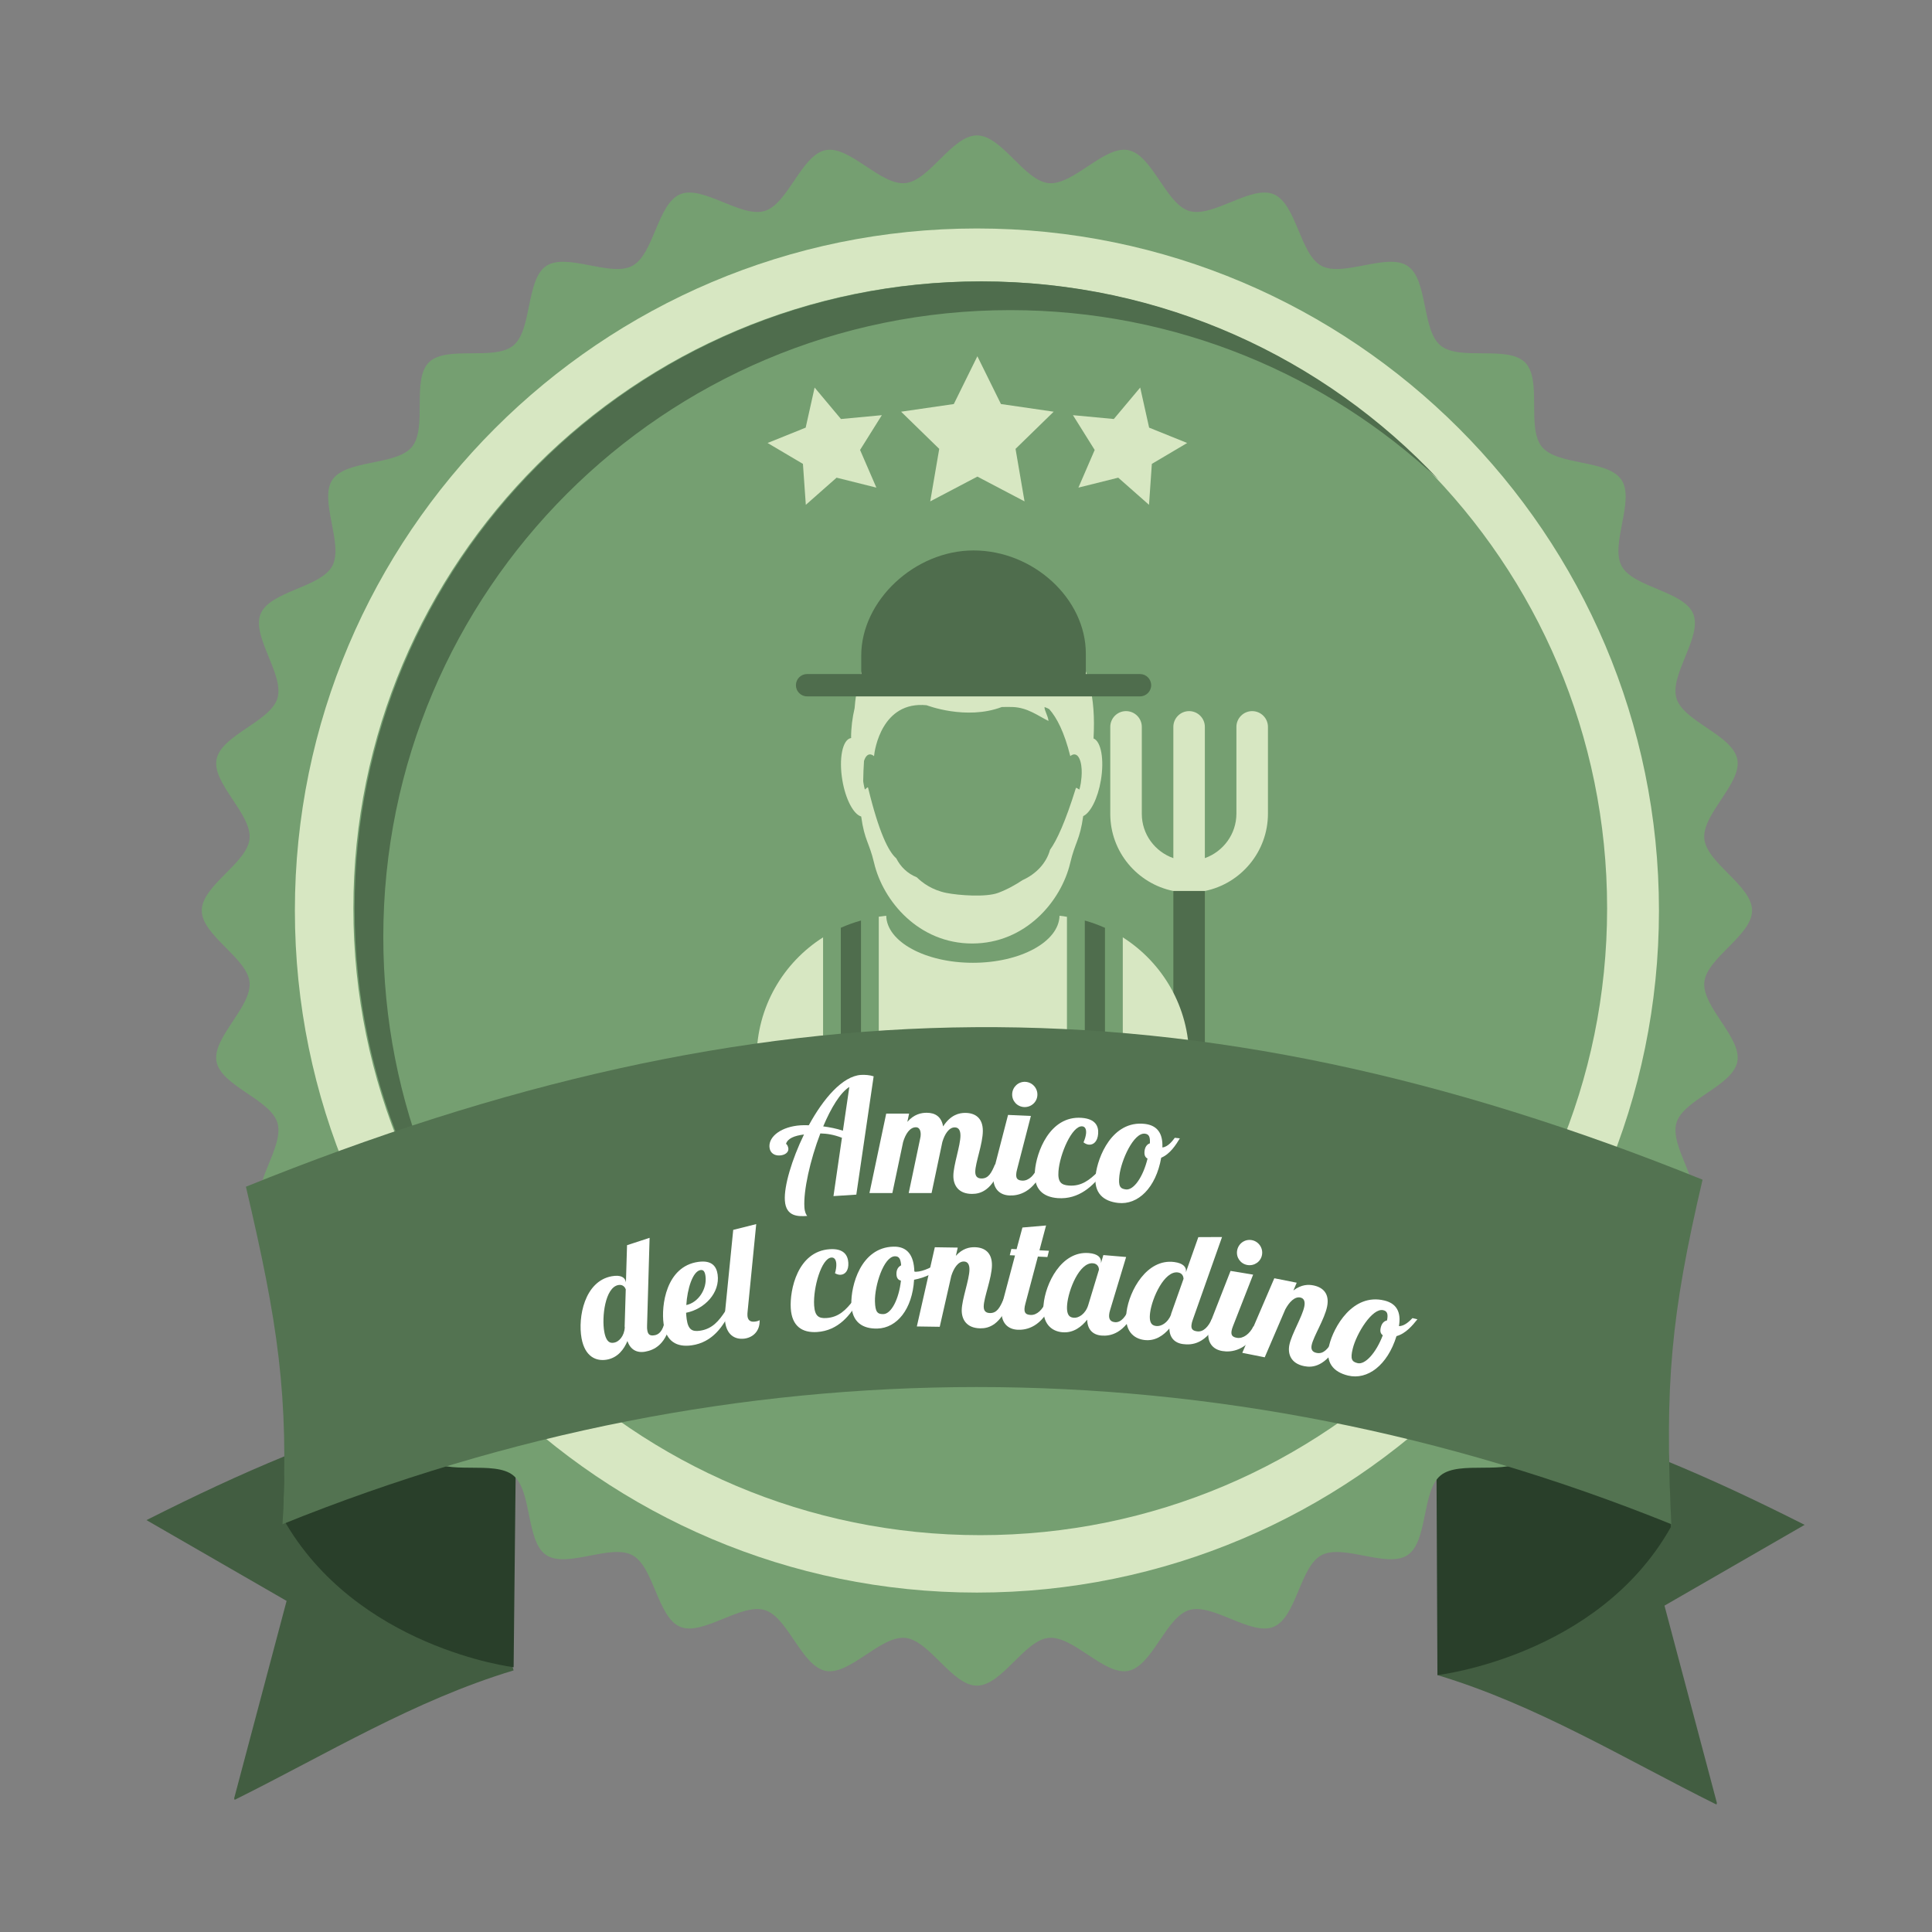 <?xml version="1.0" encoding="utf-8"?>
<!-- Generator: Adobe Illustrator 16.0.0, SVG Export Plug-In . SVG Version: 6.00 Build 0)  -->
<!DOCTYPE svg PUBLIC "-//W3C//DTD SVG 1.1//EN" "http://www.w3.org/Graphics/SVG/1.1/DTD/svg11.dtd">
<svg version="1.1" id="Livello_1" xmlns="http://www.w3.org/2000/svg" xmlns:xlink="http://www.w3.org/1999/xlink" x="0px" y="0px"
	 width="200px" height="200px" viewBox="0 0 200 200" enable-background="new 0 0 200 200" xml:space="preserve">
<rect x="0" y="0" width="200" height="200" fill="#808080" stroke="none"/>
<path fill="#425D41" d="M148.803,173.406c3.558-11.727,5.496-17.342,8.742-27.502c11.115,3.455,18.965,6.749,29.27,11.947
	l-14.508,8.364l5.426,20.43c-0.016,0.056-0.036,0.107-0.047,0.16C168.178,182.086,159.082,176.497,148.803,173.406z"/>
<path fill="#425D41" d="M53.17,172.919c-3.555-11.722-5.493-17.341-8.739-27.502c-11.116,3.456-18.965,6.75-29.269,11.944
	l14.507,8.364l-5.429,20.436c0.022,0.053,0.033,0.104,0.051,0.158C33.8,181.6,42.888,176.012,53.17,172.919z"/>
<path fill="#293F2A" d="M53.17,172.592c0,0-16.336-1.992-23.875-15.406l1.049-32.802l23.332,0.028L53.17,172.592z"/>
<path fill="#293F2A" d="M148.803,173.406c0,0,16.623-1.908,24.162-15.321l-1.049-32.803l-23.332,0.029L148.803,173.406z"/>
<g>
	<g>
		<g>
			<g>
				<g>
					<path fill="#759F71" d="M181.374,94.256c0,2.579-4.705,4.904-4.942,7.419c-0.256,2.562,3.908,5.754,3.415,8.236
						c-0.501,2.522-5.561,3.889-6.299,6.315c-0.742,2.452,2.71,6.399,1.737,8.744c-0.98,2.365-6.216,2.714-7.417,4.953
						c-1.204,2.257,1.404,6.801-0.015,8.916c-1.42,2.124-6.616,1.445-8.232,3.411c-1.624,1.974,0.056,6.938-1.749,8.744
						c-1.806,1.802-6.771,0.128-8.744,1.743c-1.968,1.622-1.289,6.82-3.413,8.241c-2.114,1.416-6.657-1.192-8.915,0.013
						c-2.244,1.203-2.586,6.435-4.953,7.416c-2.346,0.972-6.29-2.479-8.746-1.734c-2.425,0.735-3.794,5.796-6.31,6.296
						c-2.487,0.492-5.678-3.665-8.24-3.415c-2.513,0.246-4.839,4.944-7.418,4.944c-2.579,0-4.905-4.698-7.42-4.944
						c-2.562-0.25-5.758,3.907-8.238,3.415c-2.518-0.5-3.887-5.561-6.312-6.296c-2.454-0.745-6.403,2.705-8.746,1.734
						c-2.367-0.981-2.712-6.213-4.955-7.416c-2.252-1.209-6.797,1.403-8.92-0.013c-2.115-1.421-1.436-6.619-3.406-8.241
						c-1.97-1.615-6.94,0.059-8.743-1.743c-1.804-1.806-0.128-6.771-1.747-8.744c-1.619-1.966-6.819-1.288-8.242-3.411
						c-1.413-2.115,1.199-6.659-0.007-8.916c-1.204-2.239-6.437-2.588-7.419-4.953c-0.967-2.345,2.479-6.292,1.741-8.744
						c-0.743-2.427-5.803-3.793-6.302-6.315c-0.493-2.482,3.667-5.674,3.417-8.236c-0.247-2.515-4.949-4.84-4.949-7.419
						c0-2.577,4.702-4.905,4.949-7.423c0.249-2.559-3.911-5.748-3.417-8.232c0.499-2.518,5.56-3.889,6.302-6.312
						c0.738-2.454-2.708-6.402-1.741-8.746c0.982-2.367,6.215-2.712,7.419-4.955c1.207-2.254-1.406-6.802,0.007-8.916
						c1.423-2.125,6.624-1.446,8.242-3.413c1.619-1.973-0.055-6.938,1.747-8.743c1.803-1.801,6.773-0.126,8.743-1.746
						c1.97-1.619,1.291-6.815,3.406-8.237c2.123-1.417,6.667,1.194,8.92-0.016c2.242-1.201,2.59-6.431,4.957-7.411
						c2.34-0.975,6.289,2.474,8.743,1.731c2.425-0.734,3.794-5.801,6.312-6.297c2.48-0.492,5.677,3.667,8.238,3.417
						c2.515-0.242,4.841-4.941,7.42-4.941c2.579,0,4.905,4.699,7.418,4.941c2.562,0.25,5.753-3.909,8.24-3.417
						c2.516,0.496,3.885,5.563,6.31,6.297c2.456,0.743,6.4-2.706,8.746-1.731c2.367,0.98,2.709,6.213,4.953,7.414
						c2.258,1.207,6.801-1.404,8.918,0.013c2.125,1.421,1.442,6.618,3.41,8.237c1.974,1.622,6.938-0.055,8.744,1.746
						c1.805,1.805,0.125,6.771,1.749,8.743c1.616,1.967,6.812,1.288,8.232,3.413c1.419,2.115-1.189,6.662,0.015,8.916
						c1.201,2.242,6.437,2.587,7.417,4.955c0.973,2.344-2.479,6.292-1.737,8.746c0.738,2.423,5.798,3.794,6.299,6.312
						c0.493,2.484-3.671,5.674-3.415,8.232C176.669,89.351,181.374,91.679,181.374,94.256z"/>
				</g>
			</g>
		</g>
	</g>
</g>
<g>
	<g>
		<path fill="#D7E7C2" d="M101.13,164.863c-38.931,0-70.604-31.673-70.604-70.607c0-38.931,31.673-70.605,70.604-70.605
			c38.935,0,70.605,31.674,70.605,70.605C171.735,133.19,140.064,164.863,101.13,164.863L101.13,164.863z M101.13,41.826
			c-37.54,0-47.959,14.894-47.959,52.43c0,37.54,10.419,53.734,47.959,53.734c37.541,0,51.115-16.194,51.115-53.734
			C152.245,56.72,138.671,41.826,101.13,41.826L101.13,41.826z"/>
	</g>
</g>
<g>
	<path fill="#759F71" d="M166.368,94.025c0,35.839-29.052,64.894-64.892,64.894c-35.837,0-64.897-29.055-64.897-64.894
		c0-35.839,29.06-64.895,64.897-64.895C137.316,29.131,166.368,58.186,166.368,94.025z"/>
</g>
<path fill="none" d="M98.665,98.507c0,0.551,0.445,0.998,0.998,0.998h6.919c0.55,0,0.998-0.447,0.998-0.998v-6.869h-8.916V98.507z"
	/>
<rect x="99.37" y="73.177" fill="#000100" width="1.021" height="0.003"/>
<path fill="none" d="M98.665,98.507c0,0.551,0.445,0.998,0.998,0.998h6.919c0.55,0,0.998-0.447,0.998-0.998v-6.869h-8.916V98.507z"
	/>
<rect x="105.85" y="73.177" fill="#000100" width="1.025" height="0.004"/>
<g>
	<path fill="#4F6D4D" d="M104.576,32.104c17.155,0,32.744,6.669,44.346,17.54c-11.838-12.619-28.652-20.513-47.319-20.513
		c-35.837,0-64.897,29.057-64.897,64.896c0,18.673,7.901,35.496,20.53,47.334c-10.881-11.605-17.557-27.2-17.557-44.364
		C39.679,61.158,68.739,32.104,104.576,32.104z"/>
</g>
<g>
	<g>
		<polygon fill="#D7E7C2" points="101.177,36.88 103.619,41.826 109.077,42.619 105.128,46.467 106.059,51.902 101.177,49.337 
			96.297,51.902 97.229,46.467 93.281,42.619 98.738,41.826 		"/>
	</g>
	<g>
		<polygon fill="#D7E7C2" points="84.329,40.12 87.056,43.376 91.288,42.979 89.034,46.579 90.722,50.478 86.603,49.449 
			83.418,52.26 83.119,48.021 79.461,45.858 83.403,44.269 		"/>
	</g>
	<g>
		<polygon fill="#D7E7C2" points="118.033,40.12 115.302,43.376 111.072,42.979 113.322,46.579 111.637,50.478 115.76,49.449 
			118.946,52.26 119.239,48.021 122.896,45.858 118.957,44.269 		"/>
	</g>
</g>
<g>
	<circle fill="#759F71" cx="100.647" cy="86.076" r="9.572"/>
	<path fill="#D7E7C2" d="M124.727,92.235c3.722-0.757,6.531-4.06,6.531-8.01v-8.979c0-0.896-0.731-1.631-1.633-1.631
		c-0.899,0-1.632,0.735-1.632,1.631v8.979c0,2.127-1.369,3.934-3.267,4.608V75.246c0-0.896-0.729-1.631-1.63-1.631
		c-0.902,0-1.631,0.735-1.631,1.631v13.59c-1.898-0.67-3.265-2.464-3.265-4.581v-9.01c0-0.896-0.732-1.631-1.635-1.631
		c-0.899,0-1.63,0.735-1.63,1.631v9.01c0,3.934,2.807,7.223,6.529,7.98"/>
	<path fill="#4F6D4D" d="M121.466,92.235v25.447h3.261V92.235"/>
	<circle fill="#C6C6C5" cx="91.087" cy="107.938" r="0.912"/>
	<circle fill="#C6C6C5" cx="110.076" cy="107.938" r="0.912"/>
	<path fill="none" d="M111.935,79.265c0,0.559-0.011,1.095-0.026,1.62C111.995,80.284,112.001,79.725,111.935,79.265z"/>
	<path fill="#759F71" d="M105.471,91.271c-1.053,0.393-2.024,0.281-3.099,0.055c-0.149-0.055-0.274-0.103-0.392-0.148
		c-0.087,0.006-0.175,0.001-0.26,0.009c-1.21,0.051-2.458,0.004-3.667-0.099c-0.111-0.009-0.217-0.036-0.328-0.052
		c-0.328,0.068-0.674,0.11-1.048,0.11c-0.669,0-1.256-0.122-1.772-0.33c0.586,0.578,1.581,1.317,3.06,1.617
		c1.31,0.261,4.09,0.46,5.345,0c0.99-0.365,1.863-0.873,2.535-1.321C105.724,91.168,105.599,91.222,105.471,91.271z"/>
	<path fill="#759F71" d="M111.401,78.139c-0.037-0.019-0.076-0.032-0.115-0.039c-0.155-0.029-0.322,0.033-0.481,0.164l-0.009,0.011
		v-0.001c-0.005,0.001-0.005,0.001-0.005,0.004c-0.001-0.01-0.001-0.02-0.003-0.03c-0.61-2.447-1.378-3.944-2.171-4.837
		c-0.154-0.087-0.314-0.167-0.49-0.221c-0.019,0.36,0.368,0.91,0.412,1.442c-1.102-0.54-2.154-1.381-3.69-1.442
		c-0.359-0.015-0.748-0.01-1.146,0c-3.707,1.398-7.78-0.186-7.78-0.186c-4.646-0.456-5.384,4.644-5.44,5.23l-0.006,0.041l0,0
		c-0.164-0.141-0.332-0.204-0.495-0.175c-0.069,0.015-0.136,0.045-0.196,0.091c-0.146,0.109-0.258,0.313-0.345,0.58
		c-0.045,0.686-0.074,1.379-0.084,2.097c0.01,0.067,0.016,0.132,0.029,0.202c0.037,0.229,0.087,0.448,0.142,0.657
		c0.113-0.062,0.305-0.318,0.333-0.188c1.131,4.667,2.127,6.632,2.918,7.314c-1.39-2.719-0.093-6.888,3.899-6.888
		c0.101,0,0.187,0.021,0.286,0.026c0.35-0.08,0.715-0.116,1.09-0.084c1.198,0.103,2.466,0.179,3.667,0.099
		c0.728-0.046,1.779-0.078,2.431,0.18c0.012,0.004,0.023,0.01,0.033,0.013c2.005-0.049,3.976,1.539,4.495,3.424
		c0.228,0.831,0.215,1.622,0.021,2.343c0.692-0.958,1.574-2.847,2.67-6.37c0.036-0.126,0.245,0.093,0.37,0.139
		c0.053-0.21,0.106-0.434,0.145-0.665c0.009-0.063,0.016-0.125,0.023-0.186c0.016-0.525,0.026-1.062,0.026-1.62
		C111.855,78.692,111.672,78.272,111.401,78.139z"/>
	<path fill="#D7E7C2" d="M113.203,76.444c0.026-0.522,0.045-1.052,0.042-1.593c-0.018-7.775-4.329-12.293-11.126-12.773
		c-5.929-0.42-10.395,2.067-12.427,6.205c-0.685,1.393-1.075,3.136-1.223,5.026c-0.229,0.985-0.365,2.009-0.365,3.067h0.023
		c-0.003,0.009-0.003,0.016-0.003,0.023c-0.015,0.003-0.029,0.003-0.043,0.007c-0.866,0.159-1.259,2.113-0.88,4.365
		c0.333,1.989,1.162,3.529,1.949,3.754c0.344,2.492,0.834,2.673,1.336,4.808c0.937,3.968,4.632,8.338,10.153,8.338
		c5.519,0,9.214-4.37,10.149-8.338c0.505-2.151,0.995-2.353,1.345-4.849c0.747-0.338,1.512-1.825,1.83-3.713
		C114.326,78.626,113.983,76.754,113.203,76.444z M111.908,80.885c-0.008,0.061-0.015,0.122-0.023,0.186
		c-0.038,0.231-0.092,0.454-0.145,0.665c-0.125-0.046-0.334-0.266-0.37-0.139c-1.096,3.523-1.978,5.413-2.67,6.37
		c-0.379,1.391-1.451,2.515-2.854,3.147c-0.672,0.448-1.545,0.956-2.535,1.321c-1.255,0.46-4.036,0.261-5.345,0
		c-1.479-0.3-2.474-1.04-3.06-1.617c-0.979-0.392-1.687-1.102-2.126-1.964c-0.791-0.682-1.787-2.647-2.918-7.314
		c-0.028-0.129-0.219,0.126-0.333,0.188c-0.055-0.209-0.105-0.428-0.142-0.657c-0.013-0.069-0.019-0.135-0.029-0.202
		c0.01-0.718,0.039-1.411,0.084-2.097c0.087-0.267,0.199-0.471,0.345-0.58c0.06-0.046,0.126-0.077,0.196-0.091
		c0.163-0.029,0.331,0.035,0.495,0.175l0,0l0.006-0.041c0.057-0.586,0.795-5.686,5.44-5.23c0,0,4.073,1.584,7.78,0.186
		c0.397-0.01,0.786-0.015,1.146,0c1.536,0.061,2.589,0.902,3.69,1.442c-0.044-0.532-0.431-1.082-0.412-1.442
		c0.176,0.054,0.336,0.133,0.49,0.221c0.793,0.893,1.561,2.39,2.171,4.837c0.002,0.01,0.002,0.021,0.003,0.03
		c0-0.003,0-0.003,0.005-0.004v0.001l0.009-0.011c0.159-0.131,0.326-0.193,0.481-0.164c0.039,0.007,0.078,0.02,0.115,0.039
		c0.271,0.133,0.454,0.553,0.533,1.125C112.002,79.725,111.995,80.284,111.908,80.885z"/>
	<path fill="#4F6D4D" d="M112.405,67.667c0-5.691-5.43-10.685-11.626-10.685c-6.083,0-11.624,5.189-11.624,10.89v3.062h23.25V67.667
		z"/>
	<path fill="#4F6D4D" d="M118.013,72.088H83.549c-0.64,0-1.156-0.517-1.156-1.155c0-0.64,0.517-1.157,1.156-1.157h34.464
		c0.638,0,1.156,0.518,1.156,1.157C119.169,71.572,118.65,72.088,118.013,72.088z"/>
	<path fill="#D7E7C2" d="M78.329,109.513c0,5.255,2.754,7.111,6.889,7.771V97.026C81.08,99.644,78.329,104.254,78.329,109.513z"/>
	<path fill="#D7E7C2" d="M110.07,94.843c-0.131-0.015-0.26-0.033-0.389-0.045c-0.06,2.693-4.051,4.869-8.969,4.869
		c-4.918,0-8.91-2.176-8.97-4.869c-0.261,0.026-0.521,0.061-0.777,0.099v22.748c0.701,0.008,1.411,0.008,2.139,0.008h15.216
		c0.728,0,1.44,0,2.143-0.008V94.913L110.07,94.843z"/>
	<path fill="#4F6D4D" d="M112.279,95.289v22.323c0.729-0.021,1.435-0.06,2.114-0.113V96.052
		C113.714,95.746,113.009,95.492,112.279,95.289z"/>
	<path fill="#4F6D4D" d="M87.035,96.047v21.451c0.679,0.054,1.385,0.092,2.113,0.113V95.287
		C88.42,95.489,87.714,95.741,87.035,96.047z"/>
	<path fill="#D7E7C2" d="M123.097,109.513c0-5.259-2.747-9.876-6.886-12.492v20.264
		C120.344,116.622,123.097,114.768,123.097,109.513z"/>
	<path fill="#759F71" d="M85.218,97.026v20.258c0.581,0.091,1.185,0.162,1.817,0.214V96.047
		C86.403,96.332,85.798,96.659,85.218,97.026z"/>
	<path fill="#759F71" d="M90.895,94.904l-1.388,0.277c-0.121,0.031-0.238,0.073-0.358,0.106v22.324
		c0.592,0.018,1.198,0.027,1.817,0.033V94.897C90.943,94.9,90.918,94.901,90.895,94.904z"/>
	<path fill="#759F71" d="M111.696,95.127l-1.232-0.214v22.731c0.617-0.006,1.224-0.016,1.815-0.033V95.289
		C112.085,95.236,111.892,95.172,111.696,95.127z"/>
	<path fill="#759F71" d="M114.394,96.052v21.446c0.632-0.052,1.236-0.123,1.817-0.214V97.021
		C115.633,96.655,115.022,96.336,114.394,96.052z"/>
</g>
<path fill="#537351" d="M173.015,157.783c-46.838-18.93-96.93-18.93-143.766,0c0.68-13.41-0.492-20.849-3.792-34.935
	c53.285-21.535,97.503-22.261,150.792-0.728C172.947,136.21,172.334,143.285,173.015,157.783z"/>
<g>
	<g>
		<path fill="#FFFFFF" d="M86.281,123.82l0.877-6.039c-0.863-0.325-1.51-0.431-2.237-0.449c-1.057,2.755-1.759,5.932-1.649,7.639
			c0.033,0.525,0.18,0.762,0.287,0.903c-0.886,0.059-2.202,0.109-2.309-1.598c-0.099-1.477,0.714-4.232,1.979-6.835
			c-1.011,0.131-1.686,0.403-1.865,0.978c0.084-0.007,0.233,0.265,0.25,0.493c0.022,0.395-0.371,0.668-0.882,0.699
			c-0.554,0.038-1.036-0.245-1.079-0.885c-0.07-1.116,1.284-2.108,3.22-2.234c0.229-0.017,0.512-0.017,0.856-0.006
			c1.488-2.732,3.481-5.088,5.401-5.212c0.377-0.024,0.905,0.009,1.31,0.146l-1.794,12.247L86.281,123.82z M87.923,112.522
			c-0.948,0.589-1.903,2.184-2.704,4.081c0.667,0.089,1.384,0.224,2.04,0.445L87.923,112.522z"/>
		<path fill="#FFFFFF" d="M98.83,116.706c-0.59,0-1.036,0.69-1.279,1.515l-1.114,5.281l-2.367,0.001l1.192-5.675
			c0.034-0.131,0.049-0.263,0.049-0.411c0-0.364-0.13-0.724-0.493-0.724c-0.639,0-1.084,0.709-1.328,1.53l-1.114,5.282l-2.37,0.002
			l1.734-8.226l2.37-0.002l-0.181,0.856c0.692-0.792,1.431-0.941,2.006-0.941c0.873,0,1.516,0.395,1.697,1.412
			c0.786-1.217,1.677-1.399,2.283-1.399c1.053,0,1.828,0.54,1.828,1.856c0.003,1.332-0.786,3.323-0.783,4.244
			c0,0.412,0.165,0.69,0.655,0.69c0.726-0.002,1.021-0.594,1.384-1.449h0.688c-0.915,2.698-2.182,3.045-3.055,3.045
			c-1.431,0.003-1.94-0.917-1.94-1.855c-0.003-1.12,0.737-3.143,0.734-4.196C99.424,117.002,99.227,116.705,98.83,116.706z"/>
		<path fill="#FFFFFF" d="M106.717,115.523l-1.43,5.534c-0.061,0.21-0.081,0.374-0.09,0.521c-0.021,0.462,0.187,0.619,0.646,0.64
			c0.643,0.027,1.26-0.569,1.541-1.379l0.692,0.03c-1.055,2.637-2.699,2.926-3.587,2.885c-0.983-0.044-1.729-0.67-1.668-2.051
			c0.015-0.311,0.078-0.67,0.18-1.061l1.352-5.226L106.717,115.523z M106.134,111.991c0.726,0.032,1.288,0.648,1.256,1.372
			c-0.028,0.723-0.646,1.272-1.372,1.24c-0.721-0.033-1.271-0.634-1.238-1.356C104.812,112.525,105.415,111.958,106.134,111.991z"/>
		<path fill="#FFFFFF" d="M112.432,117.303c0.029-0.41-0.102-0.685-0.41-0.706c-1.036-0.076-2.318,2.847-2.451,4.667
			c-0.082,1.115,0.293,1.407,1.079,1.463c1.296,0.095,2.136-0.568,3.023-1.444l0.558,0.042c-1.043,1.44-2.55,2.863-4.731,2.705
			c-1.539-0.114-2.502-0.941-2.367-2.795c0.14-1.901,1.509-5.76,4.836-5.516c1.462,0.107,1.767,0.888,1.711,1.642
			c-0.058,0.804-0.481,1.166-0.954,1.133c-0.183-0.013-0.374-0.091-0.562-0.237C112.318,117.906,112.408,117.581,112.432,117.303z"
			/>
		<path fill="#FFFFFF" d="M120.329,118.783c0.584-0.049,1.07-0.709,1.286-0.999l0.522,0.058c-0.404,0.668-1.01,1.626-1.929,2.005
			c-0.547,3.115-2.402,4.911-4.459,4.679c-1.521-0.17-2.538-1.011-2.329-2.873c0.212-1.881,1.71-5.685,5.078-5.309
			C119.789,116.489,120.395,117.317,120.329,118.783z M118.793,119.937c-0.251-0.129-0.356-0.371-0.311-0.782
			c0.05-0.439,0.26-0.697,0.553-0.797c0.044-0.69-0.108-0.955-0.518-1.001c-1.16-0.129-2.46,2.753-2.639,4.354
			c-0.119,1.081,0.065,1.35,0.687,1.419C117.369,123.217,118.333,121.837,118.793,119.937z"/>
	</g>
	<g>
		<path fill="#FFFFFF" d="M67.246,128.14l-0.261,9.075c-0.012,0.219,0.001,0.383,0.029,0.529c0.081,0.453,0.319,0.561,0.771,0.476
			c0.629-0.114,0.955-0.809,1.05-1.662l0.679-0.123c-0.441,2.804-1.851,3.329-2.721,3.488c-0.876,0.161-1.545-0.219-1.841-1.101
			c-0.35,0.834-0.973,1.716-2.122,1.926c-1.099,0.2-2.275-0.286-2.628-2.212c-0.396-2.183,0.309-5.906,3.124-6.419
			c0.921-0.17,1.376,0.115,1.46,0.583l0.01,0.066l0.115-3.865L67.246,128.14z M64.663,137.319l0.115-3.848
			c-0.068-0.188-0.28-0.532-0.766-0.445c-1.375,0.252-1.734,3.325-1.456,4.846c0.229,1.246,0.749,1.168,1.042,1.114
			c0.453-0.083,1.031-0.656,1.079-1.586L64.663,137.319z"/>
		<path fill="#FFFFFF" d="M72.447,137.758c1.285-0.181,1.967-1.006,2.648-2.047l0.557-0.078c-0.723,1.629-1.893,3.336-4.057,3.636
			c-1.531,0.213-2.646-0.395-2.9-2.232c-0.263-1.872,0.25-5.941,3.584-6.407c1.45-0.205,1.896,0.499,2.01,1.311
			c0.26,1.873-1.327,3.571-3.266,3.957c0.018,0.232,0.033,0.461,0.061,0.655C71.238,137.659,71.664,137.866,72.447,137.758z
			 M72.531,131.473c-0.83,0.115-1.386,1.97-1.485,3.625c1.241-0.257,2.174-1.665,1.984-3.016
			C72.972,131.676,72.84,131.428,72.531,131.473z"/>
		<path fill="#FFFFFF" d="M77.393,135.755c-0.017,0.168-0.03,0.333-0.015,0.481c0.041,0.375,0.237,0.635,0.743,0.578
			c0.296-0.031,0.421-0.096,0.514-0.155c0.046,1.169-0.724,1.817-1.605,1.918c-0.982,0.108-1.817-0.412-1.974-1.8
			c-0.035-0.311-0.023-0.675,0.012-1.078l0.835-8.383l2.381-0.597L77.393,135.755z"/>
		<path fill="#FFFFFF" d="M86.574,130.823c-0.029-0.412-0.194-0.664-0.505-0.643c-1.033,0.065-1.906,3.139-1.79,4.96
			c0.072,1.115,0.481,1.354,1.271,1.303c1.296-0.084,2.036-0.857,2.799-1.845l0.555-0.036c-0.835,1.57-2.133,3.185-4.316,3.327
			c-1.542,0.1-2.609-0.589-2.728-2.445c-0.122-1.903,0.705-5.913,4.038-6.127c1.462-0.096,1.871,0.637,1.92,1.393
			c0.051,0.804-0.319,1.225-0.792,1.253c-0.183,0.012-0.383-0.04-0.588-0.158C86.545,131.436,86.591,131.104,86.574,130.823z"/>
		<path fill="#FFFFFF" d="M94.653,131.624c0.065,0.031,0.13,0.03,0.18,0.028c0.756-0.02,1.81-0.542,2.503-1.054l0.161,0.44
			c-0.608,0.689-1.678,1.213-2.871,1.441c-0.183,3.048-1.773,4.997-3.794,5.052c-1.529,0.041-2.648-0.652-2.701-2.526
			c-0.052-1.889,0.96-5.862,4.347-5.952C93.89,129.015,94.604,129.9,94.653,131.624z M93.265,132.568
			c-0.35-0.074-0.456-0.352-0.464-0.678c-0.013-0.463,0.193-0.763,0.486-0.903c-0.052-0.689-0.227-0.947-0.651-0.938
			c-1.167,0.035-2.104,3.067-2.061,4.678c0.03,1.085,0.25,1.324,0.873,1.309C92.254,136.016,93.053,134.513,93.265,132.568z"/>
		<path fill="#FFFFFF" d="M99.78,130.591c-0.59-0.009-1.045,0.676-1.304,1.494l-1.195,5.264l-2.37-0.035l1.862-8.199l2.373,0.036
			l-0.196,0.852c0.702-0.778,1.426-0.9,1.939-0.892c1.052,0.015,1.815,0.568,1.797,1.886c-0.019,1.331-0.837,3.31-0.852,4.23
			c-0.006,0.412,0.154,0.693,0.647,0.7c0.725,0.011,1.03-0.577,1.402-1.427l0.691,0.01c-0.96,2.684-2.23,3.012-3.104,2.998
			c-1.43-0.021-1.926-0.948-1.912-1.887c0.013-1.118,0.783-3.13,0.799-4.183C100.367,130.896,100.176,130.597,99.78,130.591z"/>
		<path fill="#FFFFFF" d="M108.288,126.862l-0.684,2.568l0.983,0.05l-0.162,0.649l-0.983-0.048l-1.294,4.879
			c-0.062,0.21-0.084,0.374-0.093,0.521c-0.021,0.462,0.186,0.619,0.646,0.642c0.639,0.031,1.26-0.564,1.548-1.374l0.692,0.035
			c-1.069,2.633-2.716,2.914-3.602,2.87c-0.985-0.048-1.728-0.679-1.662-2.057c0.016-0.313,0.081-0.672,0.184-1.063l1.213-4.569
			l-0.542-0.025l0.162-0.65l0.542,0.028l0.605-2.245L108.288,126.862z"/>
		<path fill="#FFFFFF" d="M116.577,130.124l-1.652,5.468c-0.068,0.209-0.097,0.371-0.108,0.52c-0.038,0.458,0.152,0.723,0.613,0.76
			c0.637,0.056,1.142-0.629,1.455-1.427l0.689,0.058c-1.16,2.592-2.665,2.828-3.55,2.753c-0.918-0.077-1.461-0.652-1.477-1.644
			c-0.571,0.711-1.404,1.4-2.567,1.302c-1.115-0.095-2.12-0.874-1.955-2.82c0.185-2.213,1.844-5.618,4.693-5.378
			c0.932,0.078,1.295,0.472,1.255,0.947l-0.008,0.114l0.253-0.853L116.577,130.124z M110.468,135.067
			c-0.105,1.262,0.415,1.321,0.711,1.347c0.474,0.041,1.203-0.393,1.479-1.327l1.102-3.635c0.015-0.197-0.096-0.635-0.619-0.679
			C111.747,130.655,110.599,133.526,110.468,135.067z"/>
		<path fill="#FFFFFF" d="M126.505,128.056l-3.028,8.563c-0.075,0.204-0.115,0.366-0.132,0.513c-0.062,0.457,0.132,0.633,0.587,0.69
			c0.637,0.085,1.159-0.479,1.51-1.262l0.688,0.09c-1.28,2.537-2.781,2.606-3.663,2.49c-0.882-0.115-1.401-0.682-1.413-1.612
			c-0.589,0.688-1.453,1.339-2.61,1.185c-1.111-0.145-2.08-0.969-1.825-2.91c0.287-2.202,2.101-5.531,4.938-5.159
			c0.93,0.123,1.273,0.53,1.212,1.003l-0.008,0.067l1.29-3.647L126.505,128.056z M121.234,136.01l1.287-3.631
			c-0.007-0.199-0.105-0.594-0.593-0.658c-1.39-0.181-2.672,2.637-2.869,4.172c-0.165,1.254,0.355,1.34,0.647,1.376
			c0.457,0.061,1.187-0.308,1.517-1.178L121.234,136.01z"/>
		<path fill="#FFFFFF" d="M129.723,131.951l-2.082,5.323c-0.084,0.203-0.125,0.362-0.151,0.509c-0.072,0.454,0.113,0.634,0.566,0.71
			c0.635,0.104,1.321-0.415,1.696-1.186l0.682,0.112c-1.36,2.49-3.025,2.583-3.901,2.439c-0.976-0.163-1.641-0.872-1.415-2.235
			c0.052-0.309,0.156-0.657,0.304-1.033l1.964-5.026L129.723,131.951z M129.563,128.373c0.714,0.119,1.201,0.8,1.082,1.513
			c-0.116,0.716-0.795,1.186-1.511,1.068c-0.713-0.119-1.187-0.779-1.068-1.493C128.183,128.746,128.847,128.256,129.563,128.373z"
			/>
		<path fill="#FFFFFF" d="M134.604,134.318c-0.58-0.116-1.15,0.475-1.553,1.233l-2.127,4.957l-2.323-0.463l3.315-7.72l2.32,0.461
			l-0.344,0.804c0.83-0.639,1.568-0.628,2.067-0.527c1.032,0.205,1.683,0.887,1.426,2.178c-0.257,1.305-1.42,3.104-1.603,4.006
			c-0.079,0.403,0.027,0.709,0.51,0.805c0.711,0.141,1.117-0.38,1.637-1.148l0.679,0.135c-1.429,2.463-2.738,2.556-3.593,2.385
			c-1.402-0.277-1.725-1.281-1.539-2.2c0.218-1.097,1.339-2.935,1.545-3.967C135.127,134.724,134.991,134.396,134.604,134.318z"/>
		<path fill="#FFFFFF" d="M144.817,137.276c0.584,0.024,1.153-0.567,1.402-0.827l0.511,0.123c-0.487,0.61-1.207,1.485-2.165,1.743
			c-0.936,3.023-3.004,4.569-5.019,4.082c-1.487-0.361-2.386-1.324-1.945-3.147c0.445-1.839,2.413-5.423,5.709-4.622
			C144.572,134.932,145.066,135.831,144.817,137.276z M143.147,138.226c-0.231-0.158-0.307-0.413-0.208-0.812
			c0.102-0.433,0.345-0.662,0.646-0.725c0.134-0.679,0.015-0.961-0.386-1.057c-1.134-0.275-2.786,2.421-3.165,3.987
			c-0.258,1.056-0.11,1.344,0.501,1.492C141.317,141.304,142.45,140.055,143.147,138.226z"/>
	</g>
</g>
</svg>
